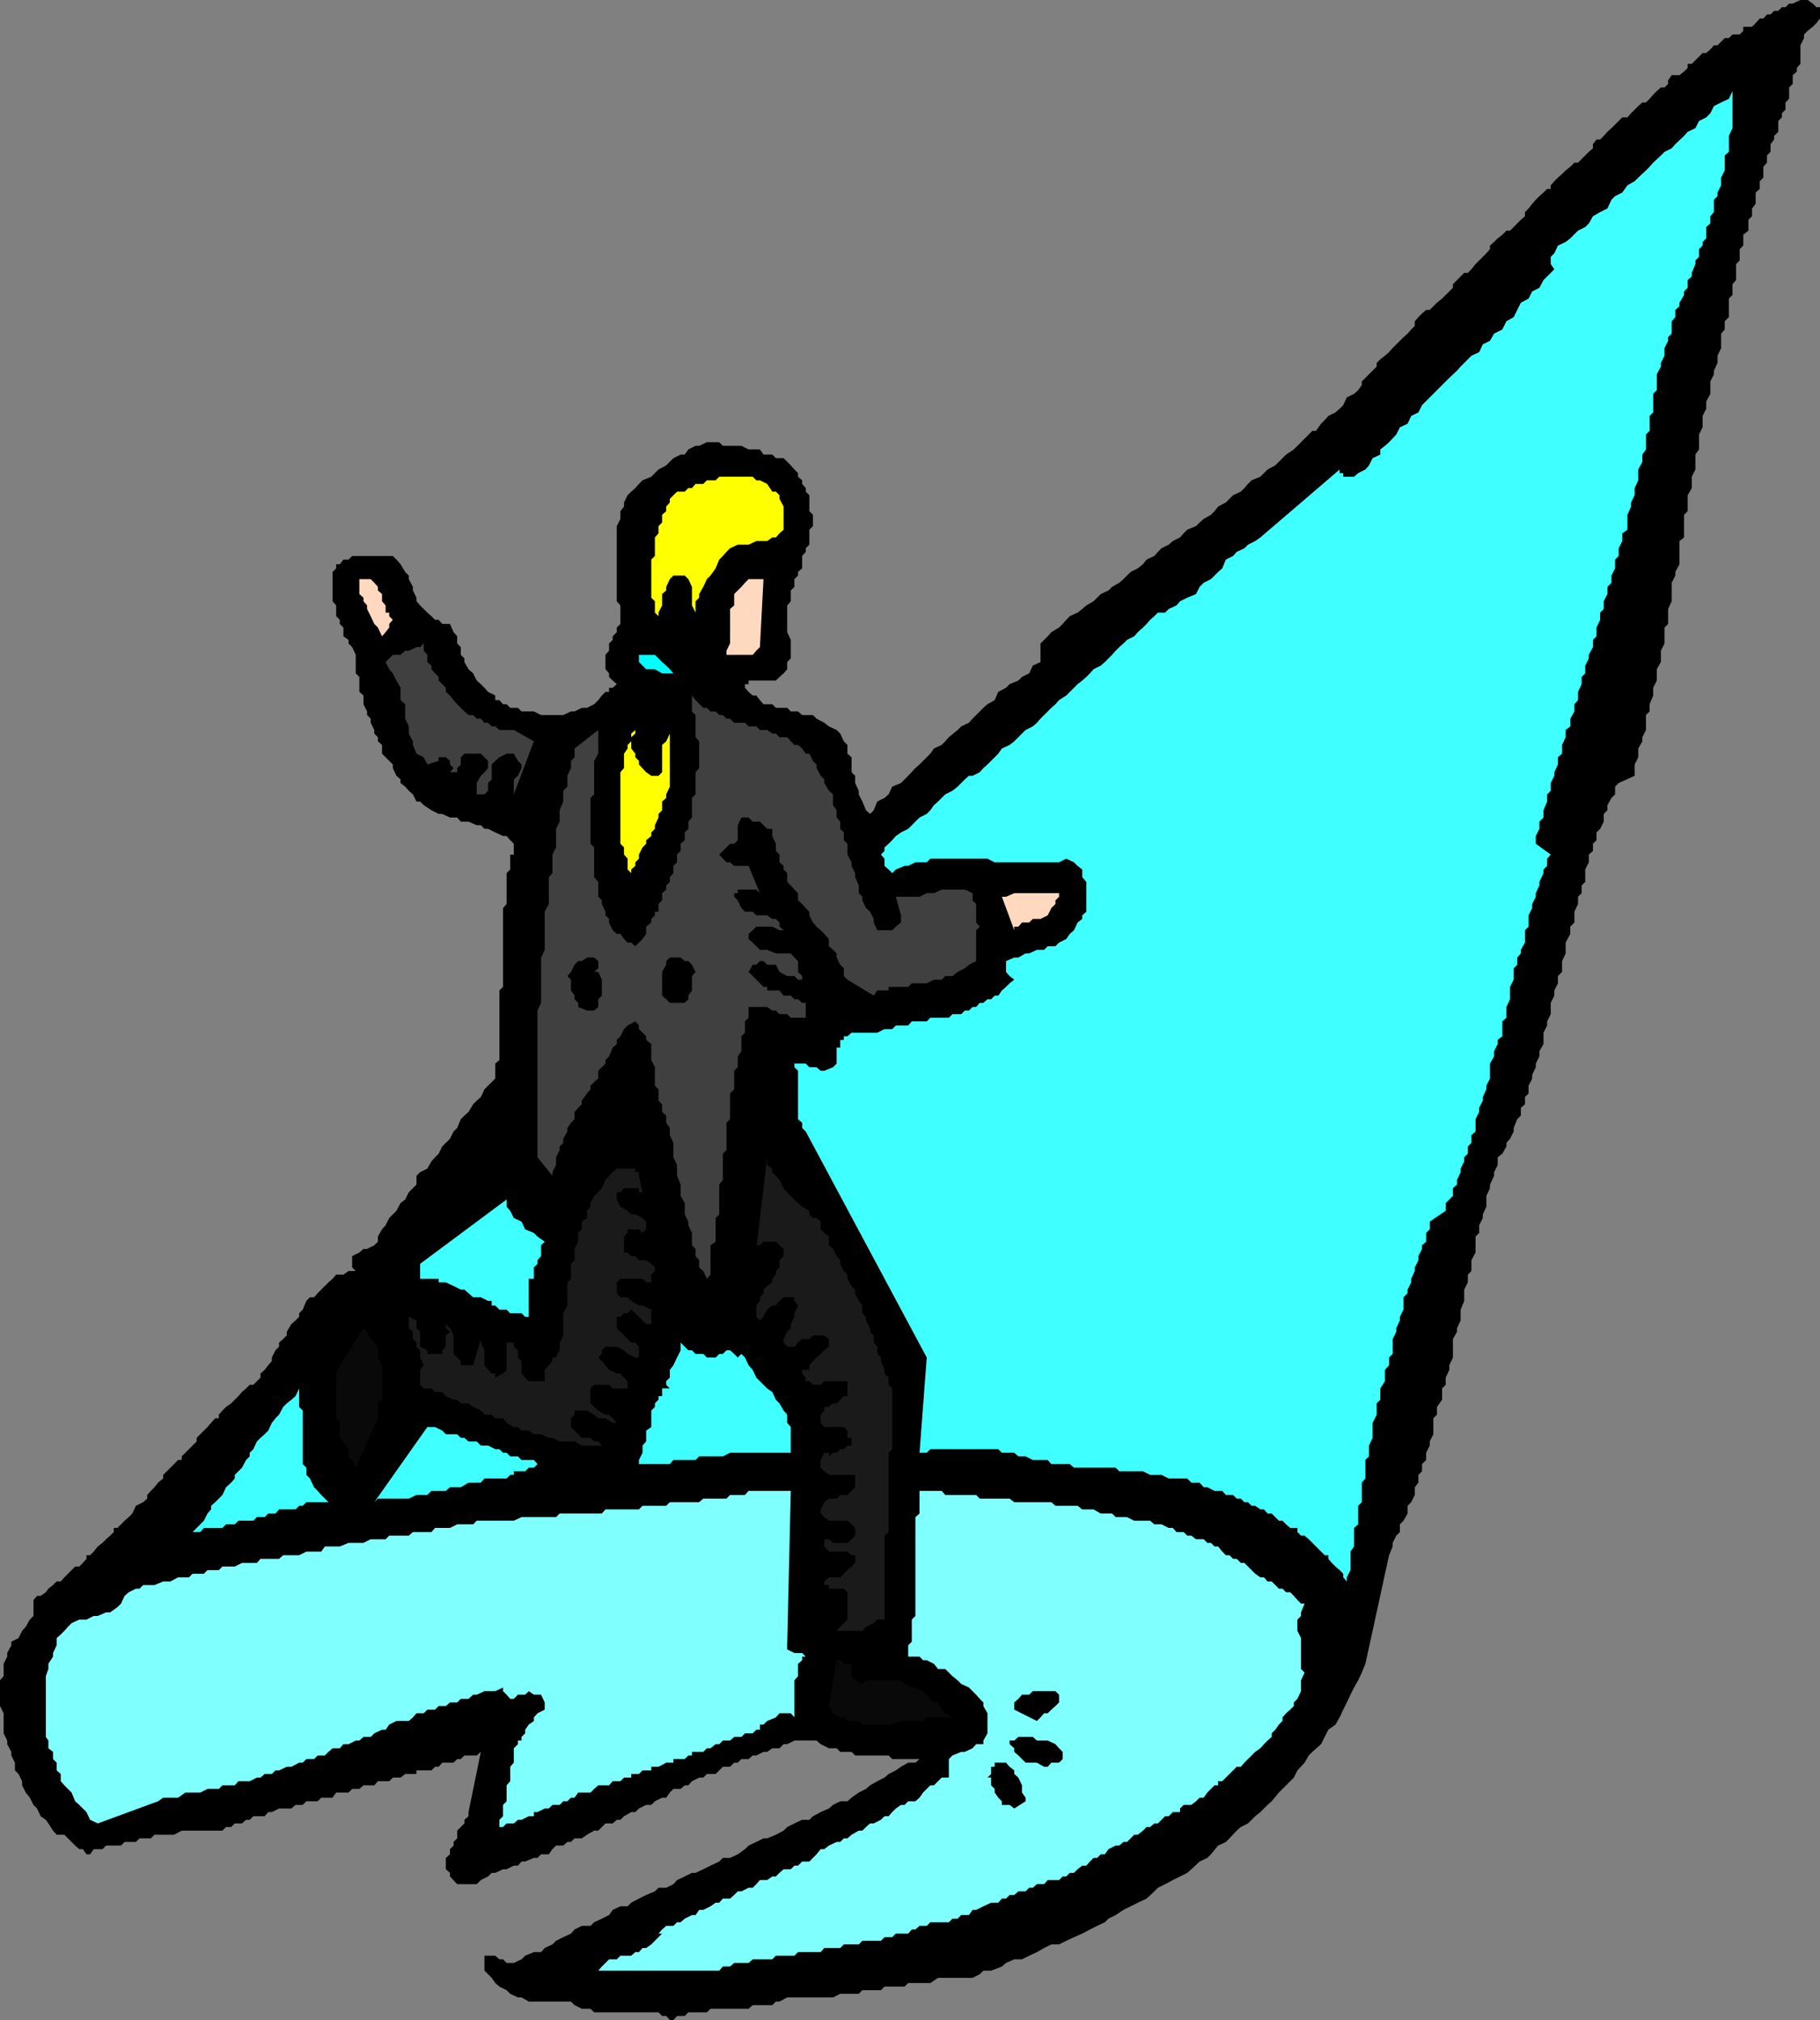 <svg xmlns="http://www.w3.org/2000/svg" width="353.5" height="392.398"><rect width="100%" height="100%" fill="#808080" stroke="none"/><path d="m352.797 4.5-.7.7-1 .8-.699.7v.698l-.699 1.403v3.597L349 13.2v.7l-.8.703V16.3l-.7.699v2.2l-.703.698V21.3l-.7.699v.8l-.699.7v2.102l-.8.796v.704l-.7.898v1.5l-.699.7v1.402l-.699.796V34.5l-.703.7v1.5l-.797.698v2.204l-.703.898V42l-.7.7v2.1l-1 .802v2.097l-.699.7v2.203l-.699.699v3.097l-.699.801v2.102l-.703.699v3.602l-.797.796V64l-.703.8v2.802l-.7 1.5V70.5l-.699 1.5v.7l-.699 1.402V76.5l-.8 1.5v1.398l-.7 1.403V83L330 84.398v2.903l-.703 1v2.898l-.7 1.403V94.8l-.8 1.398V99.3l-.7.699v4.398l-.898.704v4.5l-.8 1.5v.699l-.7 1.398v3.602l-.699 1.5v2.898l-.703.7V125l-.7 1.398v2.204l-.8 1.398v2.2l-.7 1.402v1.5l-.699 1.699v1.398l-.699.7v2.902l-.699 1.398V144l-.8 1.398v1.704l-.7 1.398v2.2l-3.102 1.402-.699.699v1.5L313 155l-.8 1.398v1l-.7.704v1.5l-.703 1.398-.7.7v1.5l-.699.698v1.403l-.8.699v1.5l-.7 1.398v2.403l-.699.699v1.5l-.699.7v1.402l-.703 1.5v2.097L305 180v1.398l-.902 1.704v2.097l-.7 1.5v2.102l-.8.8V191l-.7 1.398v1l-.699 1.403V197l-.699 1.398v.801l-.703 1.403v2.199l-.797 1.398v1l-.703 1.403v.699l-.7 1.5v.699l-.699 1.398v1.5l-.699.704v1.398l-.8.7v1.5l-.7.698-.699 1.704v.699l-.703 1.398-.7.801v.7l-.8 1.402-.899.699v1.5l-.699 1.398v.7l-.8 1.703v.699l-.7 1.5v2.097l-.699 1.5v.704l-.703 1.398v1.5l-.7.7v3.1l-.8 1.5v2.098l-.7.704v1.5l-.699 1.398v2.2l-.699 1.698v2.102L283 258v.7l-.8 1.402v3.597l-.7 1.5v.903l-.703 1.5V269l-.7.7v2.198l-1 1.403v1.5l-.699.699v3.102L277.7 280v.8l-.699 1.4v1.402l-.8.796v1.403l-.7.699v1.5l-.703.898v1.5l-.7 1.403-.699.699v1.5l-.8 1.398-.7.704v1.5l-.699.699-.699 1.398v.7l-.703 1.703-4.598 21.097-.699 1.7-.703 1.5L263 327.8l-.703 1.398-.7 1.5-.699 1.403-.699 1.5-.8 1.398-1.399 1-.703 1.398-.7 1.403-1.699 1.5-.699.699-.8 1.398-1.399 1.5-.703 1.403-2.899 2.898-1.398 1.7-.8.703-1.403 1.398-1 .8-1.399 1.4-1.398.698-.8.704-1.403 1.5-.7.699-1.5.699-1.398 1.7-.699.698-1.5.704-1.602 1.5-.8.699-1.399.699-1.402.7-1.5.8-1.399.7-.699.698-1.5 1.403-1.699.8-1.402.7-1.399.699-1.5 1-1.402.7-.7.698-1.5.704-1.398.699-1.5.8-1.601.7-1.5.699-1.399.7h-1.5l-1.402.698-1.399.801-1.5.7-1.398.703H197l-1.602.699-.8.699-2.098.8H191l-.703.7-1.399.7H182.2l-1.5 1h-4.3l-.7.698h-3.902l-.7.704H167.5l-.703.699h-3.598l-1.402.699h-8.899l-1.5.8h-.699l-.699.7h-3.8l-.802.7H138l-.703.698h-3.598l-.699.704h-1.5l-.703.796h-.7l-.699-.796h-.8l-.7-.704h-12.5l-.699-.699H113l-1.402-.699-.7-.7H102.7l-1.402-.8h-.7l-1.5-.7-.699-.698-1.398-.704-.8-.699-.7-1-.703-.699-.7-.7v-2.902H96.2l.801.704h.7l.698.699h1.399l1.5-.7.703-.703 1.7-.699h1.398l.699-.8 1.5-.7L108 377l1.398-.7 1.5-.698.7-.801 1.402-.7h1.7l.698-.703 1.5-.699 1.399-.699.703-1 1.5-.7h1.398l.7-.698 1.5-.801 1.402-.7 1.7-.703.698-.699h1.5l1.399-.699.703-.8 1.5-.7 1.398-.7h.7l1.5-.698 1.402-.704 1.7-.796.698-.704h1.399l1.5-.699 1.402-1 .7-.699 1.5-.7 1.398-.698H149l1.7-.704 1.5-.796.698-.704 1.399-.699 1.5-.699h1.402l.7-.7 1.5-.8 1.601-.7.797-.698 1.402-.704h1.399l.8-.699 1.399-1 1.402-.699.801-.7 1.398-.8 1.399-.7.8-.698 1.403-.704 1-.699 1.398-.8h1.399l.8-.7h-5.3l-.7-.699h-6.5l-.699-.7H163.2l-.699-.698H161l-1.602-.801-.8-.7h-4.301l-1.399.7h-.699l-.8.8H150l-1 .7h-.703l-1.399.699h-.699l-.8.7H144l-.703.698h-.7l-.8.801h-1.399l-.699.7-.699.703h-1.703l-.7.699h-.8l-1.399.699-.699.8H133l-.8.7h-1.403l-.7.7-.699 1h-.8l-1.399.698-.699.704h-1l-1.402.699-.7.699h-.8l-1.399.8-.699.7h-.703l-.797.7h-1.402l-.7.698-.699.704h-.8l-1.399.796-1 .704h-1.402l-.7.699h-.699l-.8.699H108l-.703.7-.7 1h-1.5l-.699.698h-.699l-1.699.704h-.703l-.7.796h-.8l-1.399.704H97.7l-1.5.699h-.7l-.703.699-1.399.7-.8.8h-3.801l-1.399-1.5v-.7l-.8-.698v-2.204l.8-.699v-1l.7-.699v-.7l.699-.698v-1.5l1.402-1.403v-.699l.801-.7v-.8l2.398-11.7-.8.7h-2.399l-.699.7h-.703l-.7.698h-2.199l-.699.801H84.5l-.703.7h-2.899v.703H78.7l-.902.699h-1.5l-.7.699h-2.199l-.699.8h-2.101l-.801.7h-1.399l-.699.7h-2.402l-.7 1h-2.199l-.699.698h-2.2l-.703.704h-1.399l-.8.699h-2.399l-1.402.699h-.7l-.699.8H49.2l-.699.7h-.703l-.797.7h-1.402l-.7.698h-1l-.699.704h-7.902l-1.5.796H30l-.703.704h-2.2l-.699.699H24.2l-.699.699h-2.902l-.7.7H18.2l-.699 1h-.703l-.7-1h-.699l-.8-.7-1.399-1.398-.699-.704H11l-.703-.796-.899-1.403-.5-.699-1-.7-.699-1.5-.699-.698-.703-1.403-.797-1-.703-1.398V346l-.7-1.398-.699-.704v-1.5L2.2 341v-.7l-.8-1.5v-.698l-.7-1.403v-3.898l-.7-1.403v-5l.7-.796v-2.403l.698-1.398v-.7l.801-1.5v-.703l1.399-.699.699-1.398L5 316l.797-1.398.703-.704v-3.097l.7-.801h.698l1-.7.5-.698.899-.704.703-.699h.797l.703-.8 2.098-2.098h.8l.7-.7.699-.8v-.7h.703l.7-.703.8-1 .898-.699.7-.699.8-.7.7-.698v-.801h.699l.703-.7.7-.703.8-.699.7-.699.698-1.5 1.399-.7.8-.698v-.704l.7-.796.703-.704.7-.898 1-.8v-.7l1.398-1.398.699-.704.8-.796h.7v-.704L36 282.2l2.2-2.2v-.7l.698-.698.7-.704.699-.699.703-.8.797-.899h.703v-.7l.7-.8.698-.7 1-.698.7-.704.699-.699.703-.8.797-.7.703-.699h.7l1.398-1.398v-.801l.8-.7.7-.902.699-.8v-.7l.703-1.398.7-.7v-.8l.8-.7.7-.703v-.699l.898-1.5.8-.699.7-.7v-.698l.699-.704.703-1.699.7-.699h.8l.7-.8 2.097-2.098.8-.704.7-.796h1.402l1-.704h1.399l-.7-.699V244l1.399-.7.8-.698h.7l1.402-.704.7-.699v-1l.8-1.398.7-.801.699-1.398.699-.704.703-.699.797-1.5.902-.699.7-1.398 1.5-1.5v-1.704l.699-.699L83 227l.797-1.398.703-.801.7-.7.698-1.402 1.5-1.5.7-1.398.699-.7.703-1.703.7-.699.8-.699.898-1.5.7-.7.8-.698.7-1.5.699-.704.703-.699.7-.699v-2.898l.8-.704v-13.5l.7-.699v-15.3l.698-.797v-6l.7-.704V166h.699v-2.102l-.7-.699-.699-.8H97.7l-1.5-.7-1.402-.699h-.7l-.699-.7h-.8L91 159.603h-1.5l-.703-.801h-1.399l-1.5-.7H85.2l-1.402-.703-1.5-1-.7-.699h-.699l-.699-1.398-.8-.7-.7-.8-.902-.7v-.703L77 150.7l-.703-1.5v-.699l-1.399-1.398-.699-.704V144.7l-.8-.699v-.8l-.7-.7v-.7L72 140.399v-.796l-.703-.704v-.699l-.7-1.398v-1.7l-.8-.703V131.5l-.7-.7v-3.6l-.699-1.5-.699-.7v-.7l-1-.698v-1.704L66 121.2v-.8l-.703-.7v-2.097l-.7-.801v-5.7l.7-.703v-.796H66l.7-.903h1l.698-.699h7.899l.703.7.797.902.902 1.5.7.699v.699l.8 1.5v.7l.7 1.402v.699l.699.8.699.7L83 119l.797.7.703.698h.7l.698.801h1.5l.7 1.602.699.8V125l.703.7v1.5l.7.698v.704L91 130l.898.8.7 1.4.8.698.7.704.699.796 1.402.704V136H97l.7.8h.698l.7.7h1.5l.699.7h2.402l1.399.698h4.3l1.5-.699h.7L113 137.5h1l1.398-.7.801-.8.7-.898.699-.704h.699v-.796H119l.797-.704-.797-.699-.703-.699v-.7l-.7-.8v-2.8l.7-.802V125l.703-.7v-.698l.797-.801v-.903l.703-.699v-3.597l-.703-.801v-14.602l.703-1.398v-1.5l.7-.903v-.796l.698-1.403.7-.699.8-.7.7-.8.699-.7 1.703-.698.7-.704.698-.699 1.5-.8L130.797 89l1.402-.7H133l.7-1 1.398-.698h.699l1.5-.704h2.402l.7.704H144l1.398.699h2.2l.699 1H150l.7.699h1.5l1.398 1.398.699.801.703.7v.703l.797.699V94l.703.8v.7l.7.7v3.1l.698.7v2.2l-.699.698v2.903l-.699.699v.7l-.703.8v2.398l-.797.704v.699l-.703.699v1.5l-.7.7v2.1l-.699.802v5.199l.7 1.5v3.597l-.7.704V130l-.699.8-.8.7-.7.7h-5.3v.698h-.7v.704l.7.796.8.704h.7l.699.898.699.8H150l.7.7h2.198l.7.7H155l.797.698h2.101l.7.704 1.5.796.902.704 1.5.699.7.699.698 1.5.7.7v1.698l.8.704V150l.7.7v1.402l.699 1.5v.699l.703 1.398.7 1.7.8.703.7-.704.698-1.699 1.399-.699.8-.7.7-1.5 1.703-.698.7-.704.698-.699 1.399-1.5.8-.699 2.102-2.102.7-1 1.5-.699.699-.699.699-.8 1.703-1.4.7-.698 1.5-.704.698-.796 1.399-1.403.703-.699.797-.7 1.402-.8.7-1.602 1.5-.796.699-.704 1.699-.699.703-.699 1.398-.7.7-1.5 1.5-.698V125l.699-.7.703-.698.7-.801 1.5-.903.698-.699.7-.8.699-.7 1.5-.699.902-.7.801-.698 1.398-.801.7-.7.699-.703 1.5-.699L216 114l1.398-.8.801-.7 1.399-1.398 1.402-.704 1-.796.7-.903 1.5-.699.698-.8.7-.7 1.402-.7.797-.698 1.402-.704.7-.796.699-.704 1.699-.699.703-.699.797-.7 1.402-.8.7-.7.699-.902 1.5-.796.699-.704.703-.699 1.5-.699.7-.7.698-.8.7-.7 1.699-.698 1.402-1.403 1.5-.8 2.098-2.098 1.5-1 .703-.7.7-.703 2.198-2.199h.7l1-1.398.699-.7.703-.8 1.398-.7.801-.703.7-.699.699-1.5L263 76.5l.797-.7.703-1v-.698l.7-.704 2.198-2.199V70.5l.7-.7.902-.698.797-.704.703-.796.7-.704 1.398-1.398.8-.7.7-.8.699-.7v-.902l.703-.796.7-.704.8-.699h.7l1.398-1.398 1-.801.699-.7.703-.698.7-.704V55.2l2.197-2.2h.7l.699-.7.8-1 2.102-2.1.7-.802V47.7l.8-.699.7-.7.898-.698.8-.801h.7l.703-.7.7-.703.698-.699.801-.699v-.8l.7-.7.699-.898.699-.801.703-.7.797-.703.703-.699h.7V36l.698-.8.7-.7.8-.7.7-.698.902-.704.797-.796h.703l.7-.704 1.398-1.398.8-.7V28l.7-.898h.699l.703-.704.7-.796.8-.704 2.098-2.097h1l.699-.801.703-.7.7-.698.8-.704h.7l.698-.699.7-.8.699-.7.8-.699h.7l.703-.7v-.698l.7-1h1.5l.898-.704.699-.699v-.8h.8l.7-.7L330 11l.7-.7h.698l.801-.698.7-.801h.699L335 7.398h.797l.703-.699h1.398l.7-.699v-.8h1.699l.703-.7.797-.898h.703l.7-.801h.698l.7-.7h.8l.7-.703h.699L347.5.7h.7l1.5-.7h1.398l1 .7.699.698h.703v2.204l-.703.898"/><path fill="#40ffff" d="M320.398 82.3v1.4l-.699.698v2.903l-.699 1v1.398l-.8 1.5v2.102l-.7 1.5v1.398l-.703 1.403v.796l-.7 1.602v2.898l-1 .704v1.5l-.699 1.398v1.5l-.699.7v1.698l-.699 1.403v1.398l-.8.801v1.398l-.7 1.403v1.5l-.703.699v1.398l-.7 1.5v1.704l-.699.699v1.398l-.8 1.5v.7l-.7 1.402v1.5l-.699.699v1.398l-.699 1.5V136l-.703.8v1.4l-.797 1.402v1.5l-.902.699v1.398l-.7 1.5v1.7l-.8.703v1.398l-.7 1.5v.7l-.699 1.402v1.5l-.699.699v1.398l-.703 1.7v1.402l-.797.8V161l-.703 1.398v1.5l2.902 2.102-.699.8v1.4l-.703.698v.704L299 171.3v.7l-.703 1.5v.7l-.7 1.402v.796l-.699 1.403V180l-.699.7v2.402l-.8 1.398v.7l-.7.8v1.398l-.699.704v2.199l-.703 1.398v2.403l-.7 1.5v2.097l-.8.7v2.902l-.899.699v.8l-.699 1.4v1l-.8 1.402v2.898l-.7 1.398v.704l-.699 1.5v.699l-.703 1.398V216l-.7 1.398v2.403l-.8.699v1.5l-.7.7v1.402l-.699.699v.8L283.7 227v.7l-.699 1.5v.902l-.8.699v1.5l-.7.699-.703.7v1.5l-3.098 2.1v1.5l-.699.7v1.7l-.8.698v.704l-.7 1.398v.8l-.703 1.4v.698l-.7 1.5v.704l-.699 1.398v.7l-.8.8v2.398l-.7 1.403v.699l-.699 1.5v.7l-.699 1.402V263l-.703.7v1.5l-.797.902v2.199l-.902 1.398v2.2l-.7.703v2.199l-.8 1.597v2.903l-.7 1.5v2.097l-.699.704v3.597l-.699.801v3.8l-.703.7v3.602l-.797.699v3.597l-.703 1V305l-.7 1.398v.801l-.699-.8v-.7L260.2 305l-.8-.7-.7-.698-.699-.801v-.7h-.703l-.7-.703L254.2 299l-.8-.7h-.7l-.699-.698v-.801h-1.402l-.801-.7-.7-.703h-.699L247 294h-.8l-.7-.8h-.703l-1-.7h-.7l-.699-.7h-.699l-.699-.698h-.8l-.7-.704h-1.402l-.7-.796h-1.5l-1.398-.704h-.703L233 288h-1.602l-.8-.8H227l-1.402-.7h-2.2l-1.398-.7h-4.602l-.699-.698h-8.101l-.801-.704h-3.598l-.699-.796h-2.902l-1.399-.704h-1.402L197 282.2h-2.402l-.7-.699H180.7l-.699.7h-1.402L180 263.7l-23.5-43.9-.703-.698v-1l-.797-.704V208l-.703-.7v-.698h2.203l.7.699h1.398l.8.699h.7l1.699-.7.703-.698V203.5h.7V202h.698v-.7h.7l.8-.698h5l1.399-.704h1.5l.703-.699h2.398l.7-.8H180l.7-.7h3.597L185 197h1.7l.698-.7h.801l.7-.698h.699l.699-.801H191l.797-.7h.703l.7-.703h.698l.7-1 .8-.699.7-.699.902-.7-.902-.698-.7-.801v-2.102L197 186h.797l1.402-.8h.7l1.5-.7h1.398l.703-.7h1.5l.7-.698 1.398-.704.699-1 .8-.699.7-1.5.902-.699v-.7l.801-.698V171.3l-.8-.903v-1.5l-.903-.699-.7-.699-1.5-.7-1.398.7h-12.5l-1.402-.7h-11.098l-.699.7h-2.203l-1.399.7h-.699l-1.699.698-.703.704-.7-.704-.8-.699V166.8l-.7-.801.7-.7v-.698l.8-.704.7-.699.703-.8 1-.7 1.398-.699 2.2-2.2 1.402-.698.7-.704.698-1 .801-.699 1.399-1.398 1.402-.7 1-.8.7-.7.698-.703.801-.699h.7l1.398-.699.703-.8.797-.7.703-.7.7-.698.698-.704.7-1 1.5-.699L197 144l.797-.8.703-.7.7-.7 1.398-.698.8-.704.7-.796.699-.704.703-.699.7-.699.8-.7.7-.8 1.398-.898.699-.704.8-.796.7-.704.902-.699.801-.699.7-.7.698-.8 1.399-.7.8-.698.7-.704.703-.699.7-.8.698-.7.801-.699.7-.7 1.398-.698.703-.801 1-.903.7-.699.698-.8.801-.7.7-.699h1.398l.703-.7 1.5-.698.7-.801 1.398-.7 1.699-.703L233 114l.797-.8 1.402-.7 1.399-1.398.8-.704.7-1.699L239.5 108l.7-.8 1.5-.7.698-.7 1.399-.698 1-.704L260.199 91.2v.7h.7v.703H263l.797-.704 1.402-.699.7-.8.699-1.399 1.5-.7v-1l.902-.698.797-.704 1.402-1.5.7-1.398 1.5-.7.699-1.5 1.402-.698.7-1.403 5.3-5.3L283 72l.7-.8 2.097-2.098 1.5-.704.703-1.5 1.398-.699.801-1.398 1.598-.801.8-1.602 1.403-.796.7-1.403.698-1.398 1.5-.801.7-1.398 1.402-.704.797-1.5L301.199 53l.7-.7-.7-1v-1.402l.7-.699.699-1.5 1.5-.699.902-.7 1.5-1.5 1.398-.698.7-.704.8-1.398 1.399-.8 1.402-.7.801-1.7.7-.698 1.398-.704 1-1.398 1.402-.8.7-.7 1.5-1.398.698-.704.7-.796 1.5-1.403.699-.699 1.402-.7.7-.8 1.699-1.602.699-.796 1.5-.704L330 23.5l1.398-.7.801-.8.7-1.398 1.398-.704 1.5-.699.703-1.5v7.2l-.703 1.5V29.5l-.797.7v2.902l-.703 1.398V36l-.7 1.398v.704l-.699.699v2.398L332.2 42v1.398l-.8.704V46.3l-.7.699v.7l-.699.698v1.5l-.703.704v.699l-.7 1.699v.7l-.8.698v1.5l-.7.704v.699l-.898 1.5v.699l-.8.7v1.402l-.7.796V64.8l-.7.7v.7l-.703 1.402v1.5l-.7 1.398v.7l-.8 1.5v3.1l-.7.7v3.602l-.699.699v1.5"/><path fill="#ff0" d="M152.2 98.398v4.5l-.802.704-.699.796H150l-1 .704h-2.102l-1.5.699h-2.101l-1.5.699-.7.7-.699.8-.699.7-.699 1.698-1 1.403-.703.699-.7 1.5-.8 1.398v.704l-.7.699V119l-.699-1.398V114l-.699-1.5-.699-.7h-2.203l-.7.7-.699 1.5v.7l-.8.698v2.204l-.7 1.398v.7l-.699-.7v-2.2l-.699-.698v-7.403l.7-.699v-3.602l.698-.796v-1.403l.7-.699V100l.8-.7v-.902l.7-.796v-.704l.699-.699.703-.699h1.5l.7-.7h.698l.7-.8h1.5l.699-.7H139l.7-.698h6.5l.698.699h.7L149 94l1 1.5h.7l.698.7v.698l.801 1.5"/><path fill="#ffd9bf" d="m76.297 120.398-.7.801v.7l-.699.902-.699.8-.8-1.703-.7-.699-.699-1.5-.703-1.398v-.7l-.7-.8v-.7l-.8-.703V112.5H72l.7.7.698.8v.7l.801.698v1.403l.7.8V119h.699v.7l.699.698m71.301 5.302-.7.698-.699.801h-5.101v-.8l.699-1.399v-6.7l.8-.698v-2.204l.7-.699L144 114l.7-.8.698-.7h2.899l-.7 13.2"/><path fill="#404040" d="m99.797 141.8 3.902 2.2-3.902 10.3v-2.902l.8-.699.7-1.5v-.699l-.7-.7-.8-1.402h-1.399l-1.398.704-.8.699-.7.699v2.898l-.703.704v1.5l-.7.699h-1.5v-2.2l.801-1.402.7-.699.699-.8v-1.4l-.7-.698-.699-.704H90.2l-.699.704v1.398l-.703.7v.8h-1.399l.7-.8-.7-.7v-.7l-.8-.698H85.2v.699l-2.2.699-.703-1.398-1.399-.704-.699-1.699V144l-.8-1.5v-1.398l-.7-1.5V136.8l-.902-.801v-2.398L77 132.199l-.703-1.398-.7-.801-.699-1.398.7-.704.699-.699h1.5l.902-.8h.7l1.5-.7h.699l.699-.699v1.398l.703.801v1.403l.797.699V130l.703.8.7.7v.7l.698.698.7.704v.796l.8.704.7.898.699.8.703.7.7.7.8.698h.898l.7.704h.8l.7.796h.699l.703.704h.7l.8.699h2.797"/><path fill="#0ff" d="M130.797 130.8h-2.2l-1.398-.8H125.5l-.703-.7-.7-.698v-1.403h3.102l.7.7.699.703.8.699.7.699.699.8"/><path fill="#404040" d="m157.2 146.398.698 1.403.7.699v.7l.8 1.5.7.698v.704l.902 1.5.797.699v2.097l.703 1v1.403l.7.8V161l.698.7v1.5l.7.698V166l.8 1.5v.7l.7 1.402v.796l.699 1.602v1.5l.703.7v.698l.7 1.5.8.704.7 1.398v.7l.698 1.5h2.899l.703-.7 1-.8v-1.4l-1-3.6h4.598l1.402-.7h1.398l1.5-.7h4.5l1.5.7v1.398l.7.704v3.597l.699.801-.7.7v6l-1.398.698-.8.704-1.399.699-1 .8h-1.402l-.7.7h-1.5L180 191h-2.902l-.7.7h-3.8v.698h-2.2l-.699 1-5.101-3.097-.7-.7v-1.5l-.699-.703L162.5 186v-.8l-.703-.7-.797-.7v-1.402l-.902-1-.7-.699-.8-.699-.7-.8-.699-1.4v-.698l-.699-.704-.703-.796-.797-.704V173.5l-.703-.7-.7-.8-.699-.7v-1.698l-.699-.704v-.699l-.8-.699V166l-.7-.7v-1.402l-.699-1.5V161h-1l-.703-.7-.7-.698H146.2l-.8-.801H144l-.703 1.5v2.898l-.7.7h-.8l-.7.703L139.7 166l.7.8.699.7h.699l.8.7h2.801l2.2 5.3-.7-.7h-3.601v.7h-.7v.7l.7.698.703 1.5.7.704h1.5l.698.699H149l1 .699h.7l.698.7v.8l.801.7h-.8L150 180h-3.102l-.699.7-.8.698v1l.8.704 1.399 1.398H149l1.7.7h2.898l.699.8.703.7v2.1l.797.802v.699H155l-.703-.7h-1.399l-1.5-.8-.699-1.403H149l-.703-.699h-.7l-.699.7h-.699l-.8 1.402 2.898 2.898H149v.7h2.398l.801 1h1.399l.699.703H155l.797.699h.703v2.898h-2.902l-.7-.699h-1.5l-.699-.7H150l-1-.698h-3.602v2.097l-.699.7v2.203l-.699.699v2.898l-.703 1v2.102l-.7.699v3.602l-.8.796v5l-.7.704v5.296l-.699.704v5.097l-.699.903v5.796l-.699.704v4.597l-1 .7v5.703l-.703.796v.704-.704l-.7-1.5-.8-.699v-1.398l-.7-.801v-1.398l-.699-.704V239.5l-.699-1.5v-.7l-.699-1.402V233.7l-.8-1.398v-2.2l-.7-1.703v-2.097l-.703-1.5V222l-.7-1.5v-1.398l-.699-1v-1.403l-.8-.699v-1.5l-.7-.7v-2.198l-.699-.704v-3.597l-.699-1.403v-3.097l-1-.801v-.7l-.703-.698-.7-.704v-.699l-.699-.8-1.5.8-.699.7-.699 1.402-.703.699v.8l-.797.7-.703 1.7-.7.698v.704L116.2 208v1.5l-.8.7-.7.698v.704l-.699.796-1 1.403v.699l-.703.7-.7.8v1.398l-.699.704-.699 1v.699l-.8 1.398V222l-.7.7v.698l-.699 1.403v1.5l-.703 1.398v.7l-2.899-3.598v-28.5l.7-1.5V186l.699-1.5v-7.398l.8-1.5v-5.204l.7-.796V166l.703-1.398V161l.7-1.398v-2.204l.698-1.699v-2.097l.801-.801v-2.102l.7-1.5v-1.398l.699-.7v-1.703l4.601-3.597v4.597l-.8 1.403v6.5l-.7.699v8.898l.7.704v5.796l.8.903v2.898l.7.7v.703l.699 1.5v.699l.699.699v.7l.703 1.5.797.698h.703l.7 1 .698.704h.7l.8.699.7-.7.699-.703.703-1V180l1-.8v-.7l.7-.7v-.698h.698v-1.5l.7-.704V173.5l.8-.7v-.8l.7-.7v-.902l.699-.796v-1.403l.703-.699V166l.7-.7v-1.402l.8-.699v-1.5l.7-.699v-1.398l.698-.801V155l.7-.7V150l.699-.8V144l-.7-.8v-4.302l-.699-.699v-3.097l.7.898 1.5 1.5h.699l.703.7h1l.7.698h.698l.7.704h.699l.8.796h2.102l.7.704h1.5l.699.699H149l1 .699h.7l.698.7h1.5l.7.8.699.7H155l.797.698.703 1h.7"/><path fill="#ff0" d="m127.898 150.7.7-.7v-5.3l.8-.7.7-1.5v10.3l-.7 1.5v.7l-.8.7v1.698l-.7.704v.699l-.699 1.5V161l-.699.7v.698l-1 .801v.7l-.703.703-.7 1.398v.8l-.699.7v.7l-.8.698v.704l-.7-.704v-2.097L121.2 166v-1.398l-.699-.704V150l.7-.8v-2.802l.698-1v-.699l.7-.699v-1.5l.8-.7v.7l-.8.7v2.198l.8 1v.704l.7.699v.699l1.402 1.5 1 .7h1.398"/><path fill="#ffd9bf" d="M205.7 173.5v.7l-.7.698v.704l-.8.796-.7 1.403-1.402.699h-1.5l-.7.7H198.5l-.703.8H197v.7l-2.402-6.5h.8l1.602-.7h8.7"/><path d="M116.2 186.7v1.402l-.802.699h.801l.7 1.5v3.097l-.7.704v1.5l-.8.699H114l-1.703-.7v-.8l-.7-.7v-.703l-.699-1v-2.097l-.699-.7.7-.8.699-1.403.699-.699H113l1-.699h1.398l.801.7m18.899 2.1-.7.802v2.796l-.699 1v.704l-.699.699h-2.902l-.7-.7-.8-.703v-4.597l.8-1.403v-.699l.7-.699h2.101l.801.7h.7l.698.698.7 1.403"/><path fill="#1a1a1a" d="M159.398 237.3v1.5l.7.7.902.7v1.698l.797.704.703 1.398.7.8v.7l.698 1.398.7.704v.796l.8 1.403.7.699v.7l.699 1.5.703.902v1.5l.7.699v.699l.8 1.5v.7l.7.698v1.403l.698.8V263l.7.7v.698l.699 1.704v.699l.8.8V269l.7.7v11.8l-.7.7v15.402l-.8.699v16.3h-1.399l-.699.7-1.5.699-.699.8h-5l.7-.8 1.398-1.398V309.3l-.7-.7H161v-.703h-.902v-.699l.902-.8h2.2l1.398-1.399.8-.7.7-.698v-1.5h-.7l-.8-.704H161l-.902-1V299H161l.797.7h2.8l.801-.7.7-.7v-1.5l-.7-.698-.8-.704H161l-.902-.699-.7-.699v-.8l.7-1.4.902-.698h1.5l.7-.704h1.398l.8-.796.7-.704V286.5H161l-.902-.7-.7-.698v-1.5l.7-1.403H161v.7l.797-.7h.703l.7-.699h.698l.7-.7h.8v-1.5h-.8v-1.402l-.7-.699h-3.8l-.7-.8V274.8l.7-.801v-.7H161l.797-.698h.703l.7-.704.698-.699h.7V268.3h-4.5l-.7.699h-1.5l-.699-.7h-.699v-.698l-.703-.801v-.7h1.402v-.902l.7-.8.699-.7.8-.699.7-.7.902-.698v-1.5l-.902-.704h-2.2l-.699.704h-1.402l-.797.699-.703.8h-1.399l-.699-.8v-.7l.7-1.402.699-.699v-.8l.699-1.4v-.698l.703-1.5-.703-.903V252h-2.098l-.8.7-.7.902H150l-1 .796-.703 1.403-.7.699-.699-.7v-2.198l.7-.903V252l.699-.8v-.7l.703-.7 1-.698v-.704l.7-.796v-.704l.698-.699v-1.398l.801-.801v-1.398l-.8-.704-.7-.699h-2.402l-.7.7h-.699v.703L149 224.8v1.5l1 .699v.7l.7.698.698.801.801 1.602.7.8 1.398 1.399.703.7.797.698 1.402.801v.7l.7.703h.699l.8.699m-35.3-8.902.699 3.204h-.7v-.801H121.2l-.699.8h-.703V233l.703 1.398 1.398.801.7.7h.8l1.399.703.703.699v1.5l-.703.699-.7-.7h-2.199v.7l-.699.7v3.1h.7l.699.7h.8l.7.8h1.402l1 .7.7.7v.698l-.7.704v1.5h-1l-.703-.704H120.5l-.703.704v2.097l.703.801h1.398l.7.7 1.5.902h.699l1.703.796v2.801h-1l-.703-.699-1.399-1.398-.8-.704-.7.704h-.699l-.699.699h-.703V258l.703.7.7.698.698.704.7.699h.8l.7.8v2.098h-.7l-1.5-.699-.699-.7-1.402-.698h-2.2l-.699.699V263l-.699.7.7.698.699.801.699.903 1.5.699h.703l.7.8.698.7v1.398H119l-.703-.699h-2.899l-.699.7v2.902l.7.699.8.699 1.399.8h.699l.703.7.797.898H119l-1.402-.898h-1.399l-.8-.7L114 274h-2.402v.8l-.7.7v1.7l.7.698.699.704.703.699h1.7l.698.699h.801l.7.8H113l-1.402-.8h-2.899l-1.402-.7h-.7l-1.5-.698H103.7l-1-.704h-1.402l-.7-.699h-.8l-1.399-.8-.699-.899h-1.5l-.699-.7h-1.402l-.7-.8-1.5-.7-.898-.698h-1.5l-.703-.704h-.7l-1.5-.699-.699-.8H84.5l-.703-.7h-1.5l-.7-.699v-2.898l.7-.903-.7-1.5v-1.398l-.699-.7v-.8l-.699-.7V258.7l-.8-.699v-2.2l1.5.7v1.5l.699.7v2.902L83 262.3v.7h2.898v-.7l.7-.698v-2.204l.8-.699-.8-.699v-.8l.8.8.7 1.398V263l.699.7.703.698v.801h2.398l1.5-5.097v.699l.7 1.5v2.898l.699.903.703.699h.7v.8l1.5-.8.698-.7v-5.3h1.399v.8l.8.7v1.398l.7.7v2.402l.703.8.7.7h3.097v-2.2l.8-.902.7-.8v-.7H108l.7-1.398v-1.5l.698-1.403v-4.296l.801-1.5v-4.5l.7-.704V245.5l.699-.7v-2.198l.699-1.403V239.5l.703-.7v-1.5l1-.698v-1.403l.7-.8v-.7l.698-1.398.801-.7.7-.8.699-1.602.699-.8.703-.7.797-.699h3.601v.7h.7v.698"/><path fill="#40ffff" d="m105.797 241.2-.7.698V244l-.699.8v.7l-.699.7v2.198h-1v7.403H102l-.703-.7h-2.2l-.699-.703H97l-.8-.796h-.7v-.903h-.703L93.398 252h-1.5l-.898-.8-.8-.7h-.7l-1.402-.7-1.5-.698h-1.399v-.704h-3.601V245.5l16.8-12.5v1.398l.7.801.699 1.403 1.5.699.703 1.5 1.7.699.698.7 1.399 1"/><path fill="#090909" d="m73.398 275.5-4.3 9.602-.7-1.5-.699-.704V281.5l-1-1.5-.699-.7v-2.902l-.703-.898v-8.7l.703-1.6 4.598-7.2.699.7.703 1.402.7.699.698.8v2.098l.801 1.5v6.7l-.8.703v2.898"/><path fill="#40ffff" d="M137.297 263.7H139l.7-.7h.698l.7-.7h.699l.8.7.7.7.703-.7.7.7.698 1.5.801.902.7 1.5.699.699 1.402 1.398 1 .7.7 1.5.698.703.801 1.398.7.8v1.598l.699.801v5h-11.801l-1.399.7h-4.601l-.7.703h-4.3l-.7.796h-6v-.796l.7-1.403v-1.398l.703-.801v-2.102l1-.699V274l.7-.7v-.698l.698-.704v-.699h.7v-1.5h1.5l-.7-.699v-.7l.7-.698v-1.5l.699-.903.703-1.5.7-1.398v-2.2.7l1.5 1.5h.698l.7.699h1.5l.699.7m-73.5 28.1H59.5l-.703.7h-.7l-.699.7H54.2l-.699.8h-1.402l-.7.7h-1.5l-.699.698h-2.902l-.7.704h-1.699l-.699.699h-3.601l-.7.8h-1.5l-.699.7 2.2-2.2.699-.703.699-1.398.703-.8v-.7l.797-.7.703-.698.7-.704.698-1.5 1-.898.7-.8v-.7l.699-.7.703-.698.797-1.5.703-.704v-.699l.7-.699.698-1.5.7-.7.8-.698.7-.704.699-1.5.703-.898.7-.7.8-1.5.7-.698.898-.704.8-.699.7-1.5v3.602l.699.699v10.398l.703.704v1.398l.7.7.8 1.698.7.704.698.796 1.399 1.403m40.6-7.403-.699.704h-1l-.699.699h-2.203v.699h-.7l-.699.7h-4.3l-.7.8H91l-1.5.898h-2.102l-.8.704h-2.801l-.797.796h-2.102l-1.5.704h-6l-.699.699L83 277.199h1.5l1.398.7.7.703h2.199l.703.699h.7l.8.699h1.598l.8.8h1.399l1.402.7H97l.7.7h.698l.7.698h1.5l.699.704h2.402l.7.796"/><path fill="#80ffff" d="M152.898 319.602v.796l1.399.704h1.5l.703.699h-.703v.699l-.797.7v2.402l-.703.796v7.204l-.7-.801h-2.199l-.699.8-1.699.7-.703.699h-.7v1h-.699l-.699.7h-1.5l-.699.698h-1.402l-.801.704h-1.399l-.699.699H139l-1 .8h-.703l-.7.7h-2.199V341h-.699l-.699.7h-2.203v.698h-1.399l-1.5.801H126.5v.7h-1.703l-.7.703h-1.5v.699H121.2l-.699.699H119l-.703.8h-2.098l-.8.7-.7.7h-2.402l-.7 1h-.699l-.699.698h-.8l-.7.704h-1.402l-.7.699h-.8l-1.399.699h-.699v.8h-1l-1.402.7h-.7l-.8.7h-1.399l-.699.698H97l-.8.704.8-.704V353.5l.7-.7v-2.198l.698-.704v-3.097l.7-.801v-2.8l.699-.802v-2.796l.8-.801v-.7h.7v-.703l.703-.699V336l.7-1 1-.7v-.698l.698-.801 1.399-.7V330.7l-.7-1.5H103.7l-1-.699-.699.7h-1.402l-.801.8h-.7l-.699-.8-.699-.7v-.7l-1.5.7h-2.101l-1.5.7h-.7L91 330h-1.5l-.703.7h-1.399l-.8.698h-1.399l-.699.704H83l-.703.699h-1.399l-.699.8-.8.7H77l-1.402.699-.7 1H74.2l-1.5.7-.699.698h-1.402l-.801.704h-.7l-1.398.699h-1l-.699.8h-1.402l-.801.7-.7.699H61.7l-.699.7h-1.5l-.703.698h-.7l-1.5.801H55.7l-1.5.7h-.7l-.703.703h-1.399l-.8.699h-.7L48.5 346h-2.203l-.7.8H43.2l-.699.7h-2.203l-1.399.7H36l-1.402 1h-2.899l-1 .698L19 354.2l-1.5-.699-.703-1.5-1.399-1.398-.8-.704-.7-1.699-1.398-1.398-.703-.801v-1.398l-.797-.704v-1.5l-.703-.699v-1.398l-.899-.7v-1.5l-.5-.703v-11.796l.5-1.403v-1l.899-1.398v-.7l.703-1.5V318.2l.797-.699.703-.7.7-.8.698-.7 1.5-.698h1.399l1.402-.704H19l1.598-.699h.8l1.399-1 .703-.699.7-1.5.8-.7 1.398-.698h.7l.699-.704H30l1.7-.699h1.398l1.5-.8h2.101l.7-.7h2.199l.699-.699H42.5l.7-.7h2.398l1.402-.698h2.898l.7-.801h3.601l.801-.7h3.098l1.402-.703h2.898l.7-1H66l1.7-.699h2.898L72 299h2.898l.7-.7h3.8l.801-.698h3.598l.703-.801h2.898l1.399-.7h3.101l.7-.703h7.199l1.5-.699H108l.7-.699h8.198l.7-.8h6.5l.699-.7h4.601l.7-.7h5.699l.8-.698h4.5l.7-.704h2.902l.7-.796h8.199l-.7 30"/><path fill="#80ffff" d="m231.398 298.3.899.7h1.5l.703.7h.7l.698.698h.7l.8 1 .7.704h.699l.703.699h.7l.8.8h.7l2.097 2.098 1 .7h.703l.7.8h.8l.7.7.698.703h.7l.699.699h.8l.7.699.703.8.7.7h.698l-.699 1.7v.698l-.699.704v2.199l.7 1.398v6l.698.7-.699 1.5v2.101L252 330l-.703.7v.698l-.7.704-.8.699-.7.8v.7l-.699.699-.699 1-.699.7v.698l-.8.704-.7.699-.703.8-1 .7-2.098 2.097-.699.801h-.8L237.397 346h-.8v.8h-.7l-1.398 1.4-.703 1H233l-.703.698-.899.704h-1.5l-.699.699V352h-1.402l-.797.8h-.703l-1.399 1.4h-.699l-.8.698h-.7l-.699.704-1 .796h-.703l-.7.704-.699.699h-.699l-.8.699h-.7l-1.402.7-.7 1h-.8l-.7.698h-.699l-.699.704-.699.796h-.8l-.903.704-.7.699h-.8l-.7.699h-.699l-.699.7H203.5l-.703.8h-1.399l-.8.7h-.7l-.699.698h-1.402l-.797.704h-.902l-.7.699h-.8l-.7.8H192.5l-1.5.7-1.402.699h-.7l-.699 1h-1.5l-.699.7h-1l-.703.698h-3.598l-.699.704h-1.402l-.801.699h-.7l-.699.8H174l-.703.7h-1.5l-.7.699H167.5l-.703.7h-2.899l-.699.698h-3.101l-.7.801H155l-.703.7h-3.598l-.699.703h-3.8l-.802.699h-2.8l-.801.699h-1.399l-.699.8h-23.5l.7-.8 1.398-1.398h1.5l.703-.704h2.098l.8-.699h.7l.699-.8h.703l1-.7 2.098-2.097h-.7l.7-.801.8-.7h1.399l.703-.703h.7l.8-.699 1.398-.699h.7l.699-1h.8l1.403-.7 1-.698h.7l.698-.801h1.399l.8-.7.7-.703H144l1.398-.699h.801l.7-.699.699-.8H149l1-.7h.7l.698-.7.801-.698h1.399l.699-.704H155l.797-.796h1.402l.7-.704.699-.699.8-1h.7l.902-.699 1.5-.7h.7l.698-.698h.7l.8-.704 1.399-.796h.703l.7-.704.8-.699h.7l1.398-.699.699-.7h.8l.7-.8.703-.7 1-.698h.7l.698-.704h1.399l.8-.699.7-1 .703-.699.7-.7h.698l1.5-1.5h1.399v-3.6l.703-.7 1.7-.7h.698l1.5-.698.7-.801H191v-.7l.797-1.402v-3.898l-.797-1.403v-.699l-.703-.699-.7-.8-1.398-1.4-1.5-.698-.699-.704-1-.796-1.402-1.403h-1.399l-.8-1L180 322.5h-.703l-.7-.7h-2.199v-2.198l.7-.704v-4.296l.699-.704V294.7l.8-.699v-4.398h4.301l.7.796h6l.699.704h5.8l.903.699h7.2l.8.699h4.297l.902.7h2.2l1.398.8H216l.7.7h2.198l1.399.698h3.101l.801.704h1.399l1.402.699h.797l.703.8h1.398l.7.7h.8"/><path fill="#090909" d="M165.398 323.2v2.402l.7.796 1.402.704.7-.704h6.8l.7.704 1.398.699h.699l1.5.699.703.7 1.398 1.5h.801l.7 1.402.699.699 1.402.8h-5l-.703.7H175l-1.703.699H167.5l-.703-.7h-2.2l-.699-.698h-.699l-1.402-.801-.797-1.403 1.5-8.898h.7l.698.7h1.5"/><path d="M205.7 329.2v1.5l-.7.698-.8.704-.7.699h-.703l-.7.8-.699.7-4.398-2.2V330.7l.797-.699.703-.8h1.398l.7-.7H205l.7.7m.698 11.099v1.4l-.699.698h-1.5l-.699.801h-.703l-1.399-.8H199.2l-.699-.7-.703-.699-.797-.7v-.698l-.902-.801v-.7H197l.797-.703h2.8l.801.704h2.102l1.5.699.7.8.698.7m-7.198 9.597-2.2 1.403-.902-.7h-1.5v-.703l-.7-.699-.699-1v-.699l-.699-.7v-1.5h-.703l.703-.698v-1.403h.7v-.8h2.198l.7.8.902.7v.703l.797.699.703 1.5v1.398l.7 1v.7"/></svg>
